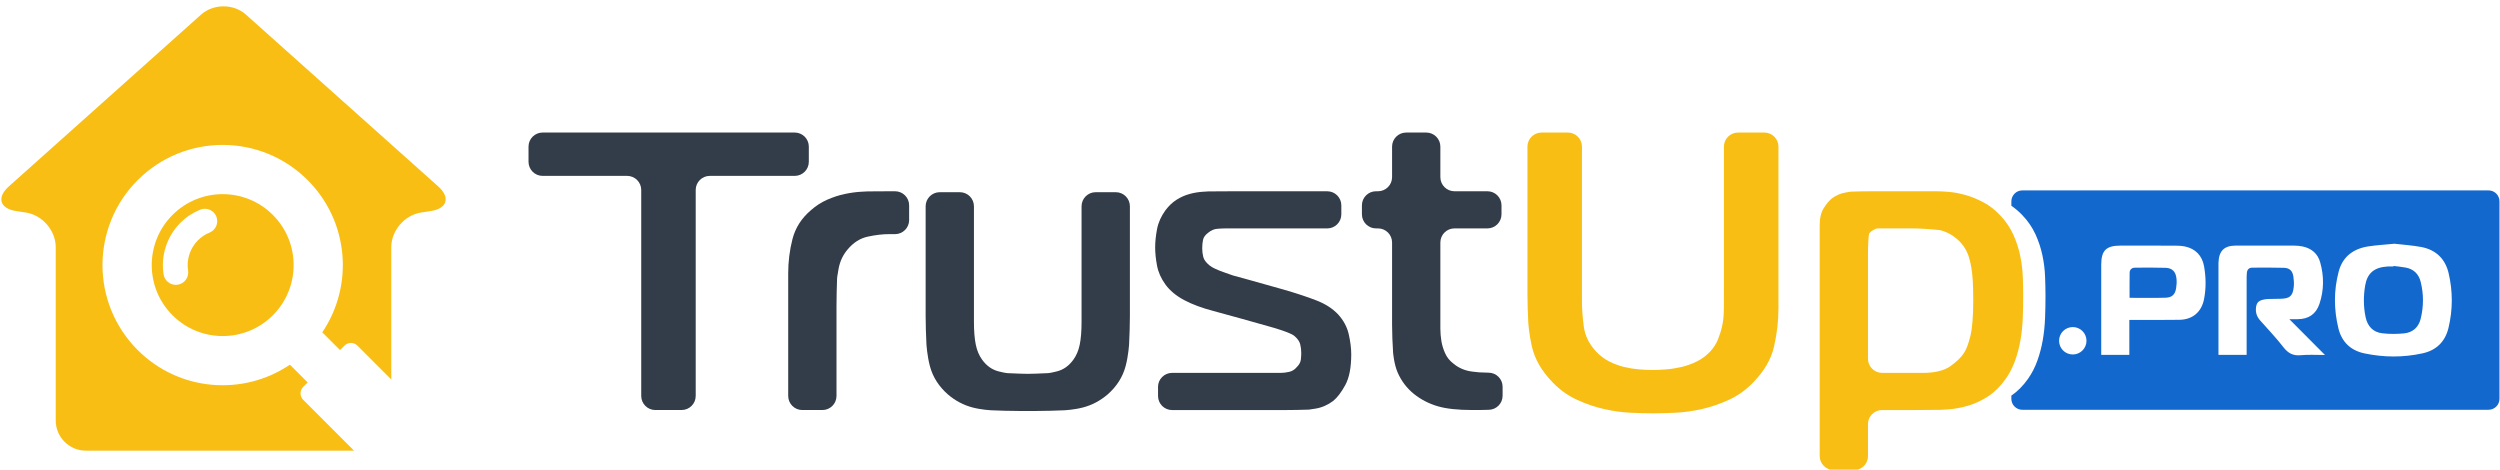 <?xml version="1.0" encoding="utf-8"?>
<!-- Generator: Adobe Illustrator 16.0.0, SVG Export Plug-In . SVG Version: 6.00 Build 0)  -->
<!DOCTYPE svg PUBLIC "-//W3C//DTD SVG 1.1//EN" "http://www.w3.org/Graphics/SVG/1.1/DTD/svg11.dtd">
<svg version="1.1" id="Layer_1" xmlns="http://www.w3.org/2000/svg" xmlns:xlink="http://www.w3.org/1999/xlink" x="0px" y="0px" viewBox="0 0 181 34" enable-background="new 0 0 181 34" xml:space="preserve">
<g>
	<g id="Typo_4_">
		<g>
			<path fill-rule="evenodd" clip-rule="evenodd" fill="#1368CE" d="M174.173,19.372c-0.291-0.055-0.588-0.079-0.882-0.118
				c-0.001,0.014-0.003,0.027-0.003,0.039c-0.15,0-0.3-0.008-0.447,0.002c-0.939,0.061-1.445,0.475-1.599,1.358
				c-0.134,0.771-0.133,1.549,0.03,2.317c0.137,0.65,0.537,1.08,1.197,1.158c0.523,0.064,1.065,0.059,1.591,0.008
				c0.629-0.064,1.051-0.447,1.2-1.066c0.217-0.882,0.219-1.774,0-2.656C175.123,19.851,174.759,19.48,174.173,19.372z"/>
			<path fill-rule="evenodd" clip-rule="evenodd" fill="#1368CE" d="M156.794,19.39c-0.736-0.025-1.475-0.014-2.213-0.011
				c-0.238,0.001-0.393,0.133-0.396,0.376c-0.01,0.603-0.004,1.203-0.004,1.807c0.888,0,1.751,0.018,2.612-0.008
				c0.462-0.014,0.686-0.235,0.758-0.686c0.037-0.223,0.05-0.455,0.028-0.68C157.532,19.677,157.281,19.408,156.794,19.39z"/>
		</g>
		<g id="TrustUp_4_">
			<path fill="#F8BE14" d="M120.644,26.743c0.369-0.03,0.742-0.091,1.121-0.18c0.377-0.091,0.748-0.225,1.107-0.404
				c0.357-0.179,0.676-0.418,0.953-0.717c0.24-0.259,0.426-0.548,0.555-0.866s0.229-0.637,0.299-0.957
				c0.07-0.318,0.11-0.637,0.119-0.955c0.011-0.318,0.011-0.318,0.011-0.318c0.003-0.302,0.004-1.006,0.004-1.566V10.614
				c0-0.56,0.458-1.017,1.018-1.017h1.91c0.56,0,1.018,0.458,1.018,1.017v11.72c0,0.897-0.104,1.809-0.313,2.734
				c-0.209,0.927-0.714,1.799-1.51,2.615c-0.518,0.539-1.102,0.957-1.749,1.256c-0.646,0.299-1.298,0.522-1.956,0.673
				c-0.658,0.149-1.296,0.238-1.913,0.269c-0.618,0.029-1.166,0.045-1.644,0.045c-0.479,0-1.027-0.016-1.644-0.045
				c-0.618-0.03-1.256-0.119-1.913-0.269c-0.658-0.15-1.311-0.374-1.957-0.673c-0.649-0.299-1.231-0.717-1.75-1.256
				c-0.795-0.816-1.299-1.688-1.508-2.615c-0.209-0.926-0.255-1.719-0.255-1.719c-0.032-0.559-0.059-1.473-0.059-2.032V10.614
				c0-0.56,0.458-1.017,1.018-1.017h1.909c0.561,0,1.018,0.458,1.018,1.017v11.183c0,0.578,0.046,1.195,0.135,1.852
				c0.089,0.659,0.383,1.256,0.881,1.794c0.279,0.299,0.594,0.538,0.941,0.717c0.35,0.18,0.707,0.313,1.077,0.404
				c0.368,0.089,0.736,0.149,1.104,0.18c0.37,0.029,0.704,0.044,1.002,0.044C119.951,26.787,120.276,26.772,120.644,26.743z"/>
			<path fill="#F8BE14" d="M135.244,33.017c0,0.561-0.457,1.018-1.016,1.018h-1.463c-0.561,0-1.018-0.457-1.018-1.018v-16.72
				c0-0.518,0.1-0.931,0.299-1.24c0.198-0.31,0.396-0.542,0.597-0.703c0.3-0.219,0.628-0.358,0.987-0.418
				c0.358-0.059,0.358-0.059,0.358-0.059c0.345-0.017,1.085-0.03,1.645-0.03h4.511c0.26,0,0.572,0.015,0.941,0.045
				c0.368,0.029,0.768,0.104,1.197,0.224c0.428,0.119,0.86,0.294,1.299,0.522c0.438,0.229,0.848,0.543,1.225,0.943
				c0.398,0.417,0.714,0.877,0.943,1.374c0.229,0.499,0.396,1.007,0.507,1.524c0.109,0.519,0.174,1.031,0.194,1.54
				s0.029,0.981,0.029,1.419c0,0.519-0.009,1.047-0.029,1.584c-0.021,0.539-0.076,1.066-0.164,1.584
				c-0.089,0.518-0.22,1.018-0.39,1.495s-0.392,0.916-0.672,1.315c-0.38,0.537-0.802,0.961-1.27,1.27
				c-0.47,0.309-0.956,0.537-1.465,0.687c-0.508,0.149-1.007,0.24-1.493,0.27c-0.49,0.029-0.49,0.029-0.49,0.029
				c-0.463,0.009-1.299,0.015-1.858,0.015h-2.388c-0.559,0-1.018,0.458-1.018,1.018V33.017z M139.219,26.997
				c0.876,0,1.544-0.166,2.001-0.493c0.458-0.329,0.787-0.652,0.986-0.972c0.16-0.239,0.309-0.638,0.448-1.195
				c0.139-0.558,0.209-1.424,0.209-2.599c0-1.077-0.045-1.859-0.134-2.348c-0.09-0.488-0.184-0.842-0.285-1.061
				c-0.219-0.518-0.588-0.945-1.105-1.285c-0.518-0.338-0.932-0.388-0.932-0.388c-0.557-0.066-1.469-0.121-2.027-0.121h-2.419
				c-0.081,0-0.164,0.026-0.255,0.075c-0.09,0.05-0.164,0.095-0.223,0.135c-0.16,0.16-0.16,0.16-0.16,0.16
				c-0.045,0.208-0.08,0.836-0.08,1.395v7.679c0,0.559,0.459,1.017,1.018,1.017H139.219z"/>
			<path fill-rule="evenodd" clip-rule="evenodd" fill="#1368CE" d="M180.17,13.785h-33.753c-0.438,0-0.794,0.356-0.794,0.795v0.318
				c0.278,0.191,0.545,0.416,0.797,0.682c0.399,0.417,0.714,0.877,0.944,1.374c0.229,0.499,0.396,1.007,0.506,1.524
				c0.109,0.519,0.174,1.031,0.193,1.54c0.021,0.509,0.031,0.981,0.031,1.419c0,0.519-0.01,1.047-0.031,1.584
				c-0.02,0.539-0.074,1.066-0.163,1.584s-0.22,1.018-0.39,1.495s-0.392,0.916-0.672,1.315c-0.364,0.517-0.77,0.925-1.216,1.229
				v0.229c0,0.439,0.356,0.795,0.794,0.795h33.753c0.438,0,0.794-0.355,0.794-0.795V14.58
				C180.964,14.141,180.609,13.785,180.17,13.785z M150.07,25.664c-0.549,0-0.993-0.443-0.993-0.992s0.444-0.993,0.993-0.993
				c0.548,0,0.992,0.444,0.992,0.993S150.618,25.664,150.07,25.664z M159.572,21.663c-0.186,0.933-0.83,1.478-1.787,1.491
				c-1.1,0.018-2.201,0.008-3.299,0.01c-0.096,0-0.189,0-0.322,0c0,0.858,0,1.688,0,2.527c-0.686,0-1.348,0-2.035,0
				c0-0.098,0-0.182,0-0.268c0-2.081,0-4.163,0-6.245c0-1.045,0.355-1.396,1.404-1.396c1.312,0,2.623-0.003,3.937,0.003
				c0.242,0,0.489,0.013,0.726,0.062c0.752,0.155,1.243,0.667,1.378,1.427C159.714,20.069,159.728,20.869,159.572,21.663z
				 M166.582,25.716c-0.561,0.055-0.922-0.14-1.263-0.579c-0.524-0.675-1.115-1.298-1.685-1.938
				c-0.232-0.263-0.337-0.558-0.302-0.907c0.032-0.333,0.157-0.502,0.478-0.585c0.129-0.032,0.262-0.055,0.395-0.06
				c0.298-0.012,0.596-0.012,0.896-0.016c0.671-0.007,0.897-0.195,0.967-0.855c0.025-0.246,0.011-0.502-0.026-0.749
				c-0.062-0.419-0.268-0.624-0.686-0.638c-0.762-0.023-1.524-0.014-2.287-0.011c-0.24,0.001-0.375,0.136-0.396,0.378
				c-0.009,0.095-0.016,0.188-0.016,0.282c-0.002,1.784,0,3.567,0,5.351c0,0.094,0,0.189,0,0.305c-0.692,0-1.35,0-2.039,0
				c0-0.092,0-0.174,0-0.258c0-2.099,0-4.196,0-6.295c0-0.047,0-0.094,0.002-0.142c0.031-0.839,0.412-1.215,1.25-1.218
				c1.406-0.004,2.814-0.004,4.22,0.002c0.21,0,0.426,0.018,0.63,0.063c0.635,0.138,1.081,0.511,1.26,1.14
				c0.285,1.005,0.281,2.02-0.051,3.013c-0.25,0.747-0.789,1.103-1.57,1.109c-0.178,0.002-0.355,0-0.611,0
				c0.881,0.884,1.71,1.718,2.58,2.593C167.707,25.704,167.14,25.662,166.582,25.716z M177.269,23.745
				c-0.239,0.991-0.877,1.617-1.873,1.836c-1.398,0.307-2.807,0.3-4.207,0.005c-0.987-0.207-1.641-0.817-1.883-1.795
				c-0.339-1.371-0.348-2.758,0.014-4.125c0.288-1.096,1.072-1.664,2.156-1.829c0.604-0.091,1.217-0.125,1.88-0.191
				c0.616,0.073,1.284,0.114,1.937,0.236c1.059,0.197,1.741,0.849,1.987,1.896C177.589,21.095,177.587,22.426,177.269,23.745z"/>
			<path fill="#333C49" d="M47.442,29.685c-0.56,0-1.017-0.457-1.017-1.018V13.751c0-0.559-0.458-1.017-1.018-1.017h-6.125
				c-0.559,0-1.017-0.458-1.017-1.017v-1.104c0-0.56,0.458-1.017,1.017-1.017h18.258c0.56,0,1.018,0.458,1.018,1.017v1.104
				c0,0.559-0.458,1.017-1.018,1.017h-6.154c-0.56,0-1.017,0.458-1.017,1.017v14.916c0,0.561-0.458,1.018-1.018,1.018H47.442z"/>
			<path fill="#333C49" d="M83.84,28.013c0-0.559,0.458-1.017,1.018-1.017h7.889c0.179,0,0.377-0.024,0.597-0.075
				c0.221-0.05,0.41-0.175,0.57-0.373c0.158-0.159,0.248-0.334,0.269-0.523c0.019-0.188,0.028-0.344,0.028-0.463
				c0-0.22-0.025-0.428-0.074-0.627c-0.049-0.2-0.174-0.389-0.374-0.568c-0.06-0.06-0.14-0.115-0.237-0.164
				c-0.102-0.051-0.254-0.115-0.465-0.195c-0.209-0.078-0.482-0.168-0.82-0.27c-0.34-0.098-0.368-0.105-0.368-0.105
				c-0.538-0.155-1.418-0.403-1.958-0.551l-2.068-0.568c-0.836-0.219-1.543-0.482-2.122-0.791c-0.578-0.31-1.026-0.684-1.346-1.121
				c-0.318-0.438-0.522-0.897-0.612-1.375c-0.088-0.479-0.134-0.916-0.134-1.315c0-0.398,0.046-0.836,0.134-1.315
				c0.09-0.479,0.294-0.937,0.612-1.375c0.24-0.317,0.508-0.572,0.807-0.762c0.299-0.188,0.613-0.328,0.941-0.417
				c0.33-0.09,0.669-0.145,1.018-0.164c0.347-0.021,0.347-0.021,0.347-0.021c0.376-0.005,1.141-0.01,1.701-0.01h6.901
				c0.56,0,1.018,0.458,1.018,1.017v0.655c0,0.56-0.458,1.017-1.018,1.017h-7.382c-0.199,0-0.402,0.011-0.611,0.031
				c-0.21,0.02-0.414,0.109-0.614,0.27c-0.219,0.159-0.347,0.333-0.387,0.521c-0.041,0.19-0.06,0.395-0.06,0.614
				c0,0.22,0.025,0.428,0.075,0.627c0.049,0.2,0.195,0.399,0.433,0.599c0.12,0.1,0.269,0.188,0.448,0.268
				c0.179,0.08,0.363,0.156,0.552,0.225c0.19,0.07,0.375,0.135,0.553,0.193c0.18,0.062,0.18,0.062,0.18,0.062
				c0.133,0.032,0.681,0.184,1.22,0.335l2.426,0.682c0.958,0.278,1.754,0.542,2.391,0.791c0.638,0.248,1.156,0.582,1.555,1
				c0.399,0.439,0.658,0.922,0.777,1.451c0.119,0.527,0.18,1.01,0.18,1.449c0,0.956-0.146,1.698-0.434,2.226
				c-0.288,0.529-0.582,0.911-0.881,1.151c-0.4,0.298-0.828,0.482-1.285,0.553c-0.459,0.07-0.459,0.07-0.459,0.07
				c-0.438,0.018-1.254,0.033-1.814,0.033h-8.097c-0.559,0-1.018-0.457-1.018-1.018V28.013z"/>
			<path fill="#333C49" d="M74.409,27.066c0.252,0,0.917-0.023,1.475-0.051c0,0,0.176-0.01,0.643-0.129
				c0.469-0.12,0.862-0.398,1.18-0.838c0.22-0.298,0.375-0.66,0.464-1.09c0.09-0.429,0.134-0.99,0.134-1.689v-8.336
				c0-0.56,0.458-1.018,1.018-1.018h1.463c0.56,0,1.018,0.458,1.018,1.018v7.947c0,0.561-0.026,1.475-0.058,2.033
				c0,0-0.046,0.837-0.257,1.613c-0.209,0.777-0.642,1.455-1.299,2.033c-0.539,0.458-1.132,0.771-1.779,0.94
				c-0.648,0.17-1.33,0.204-1.33,0.204c-0.558,0.027-1.473,0.051-2.033,0.051h-1.276c-0.559,0-1.474-0.023-2.033-0.051
				c0,0-0.683-0.034-1.33-0.204c-0.648-0.169-1.24-0.482-1.778-0.94c-0.658-0.578-1.091-1.256-1.301-2.033
				c-0.209-0.776-0.256-1.613-0.256-1.613c-0.032-0.559-0.058-1.473-0.058-2.033v-7.947c0-0.56,0.458-1.018,1.017-1.018h1.462
				c0.56,0,1.018,0.458,1.018,1.018v8.336c0,0.699,0.045,1.261,0.135,1.689c0.089,0.43,0.243,0.792,0.463,1.09
				c0.318,0.439,0.711,0.718,1.18,0.838c0.468,0.119,0.643,0.129,0.643,0.129C73.492,27.042,74.156,27.066,74.409,27.066z"/>
			<path fill="#333C49" d="M57.065,19.824c0-0.877,0.103-1.718,0.313-2.526c0.209-0.806,0.652-1.498,1.33-2.077
				c0.359-0.317,0.752-0.572,1.181-0.762c0.428-0.188,0.856-0.328,1.286-0.417c0.427-0.09,0.84-0.145,1.24-0.164
				c0.398-0.021,0.398-0.021,0.398-0.021c0.356-0.005,1.105-0.01,1.666-0.01h0.325c0.56,0,1.017,0.458,1.017,1.017v1.07
				c0,0.56-0.457,1.017-1.017,1.017h-0.447c-0.457,0-0.967,0.06-1.523,0.18c-0.559,0.119-1.046,0.427-1.465,0.927
				c-0.34,0.398-0.558,0.866-0.657,1.404c-0.1,0.538-0.107,0.688-0.107,0.688c-0.023,0.56-0.043,1.474-0.043,2.034v6.484
				c0,0.561-0.457,1.018-1.017,1.018h-1.462c-0.559,0-1.017-0.457-1.017-1.018V19.824z"/>
			<path fill="#333C49" d="M107.771,26.982l-0.69-0.025c-0.075-0.01-0.206-0.023-0.45-0.049c-0.55-0.061-1.023-0.26-1.422-0.599
				c-0.259-0.198-0.453-0.443-0.581-0.732c-0.132-0.288-0.221-0.583-0.271-0.882c-0.049-0.299-0.075-0.598-0.075-0.896
				c0-0.318,0-0.617,0-0.896v-5.349c0-0.56,0.458-1.018,1.018-1.018h2.39c0.56,0,1.018-0.457,1.018-1.017v-0.655
				c0-0.56-0.458-1.017-1.018-1.017h-2.39c-0.56,0-1.018-0.458-1.018-1.017v-2.216c0-0.56-0.458-1.017-1.017-1.017h-1.461
				c-0.561,0-1.018,0.458-1.018,1.017v2.216c0,0.56-0.457,1.017-1.018,1.017h-0.147c-0.56,0-1.018,0.458-1.018,1.017v0.655
				c0,0.56,0.458,1.017,1.018,1.017h0.147c0.561,0,1.018,0.458,1.018,1.018v5.944c0,0.56,0.033,1.473,0.074,2.031
				c0,0,0.061,0.82,0.328,1.438c0.269,0.617,0.662,1.136,1.18,1.555c0.499,0.398,1.062,0.692,1.69,0.881
				c0.628,0.19,1.479,0.283,2.555,0.283h0.446l0.711-0.016c0.56,0,1.018-0.457,1.018-1.016v-0.655
				C108.789,27.439,108.331,26.982,107.771,26.982z"/>
		</g>
	</g>
	<g>
		<path fill="#F8BE14" d="M21.952,28.949c-0.258-0.258-0.258-0.678,0-0.938l0.322-0.322l-1.285-1.285
			c-3.385,2.29-8.022,1.938-11.02-1.059c-3.398-3.397-3.398-8.906,0-12.305c3.398-3.397,8.907-3.397,12.304,0
			c2.998,2.998,3.349,7.635,1.06,11.021l1.284,1.284l0.322-0.322c0.26-0.259,0.679-0.259,0.938,0l2.451,2.451v-9.58
			c0-1.198,0.968-2.325,2.152-2.506l0.718-0.11c1.184-0.181,1.422-0.982,0.529-1.78L17.806,1.058c-0.893-0.798-2.354-0.798-3.248,0
			L0.637,13.499c-0.893,0.798-0.655,1.599,0.529,1.78l0.718,0.11c1.184,0.181,2.152,1.309,2.152,2.506v12.554
			c0,1.197,0.979,2.178,2.176,2.178H25.63L21.952,28.949z"/>
		<path fill="#F8BE14" d="M19.755,15.561c-2.006-2.006-5.259-2.006-7.265,0c-2.006,2.006-2.006,5.259,0,7.265
			c2.006,2.006,5.259,2.006,7.265,0C21.761,20.82,21.761,17.567,19.755,15.561z M15.168,16.843
			c-0.314,0.127-0.597,0.315-0.839,0.557c-0.571,0.571-0.837,1.389-0.711,2.188c0.076,0.488-0.259,0.947-0.749,1.024
			c-0.047,0.007-0.093,0.011-0.139,0.011c-0.435,0-0.816-0.316-0.886-0.759c-0.213-1.362,0.242-2.757,1.216-3.732
			c0.413-0.413,0.896-0.733,1.434-0.952c0.459-0.186,0.982,0.036,1.168,0.495C15.849,16.133,15.627,16.656,15.168,16.843z"/>
	</g>
</g>
</svg>
